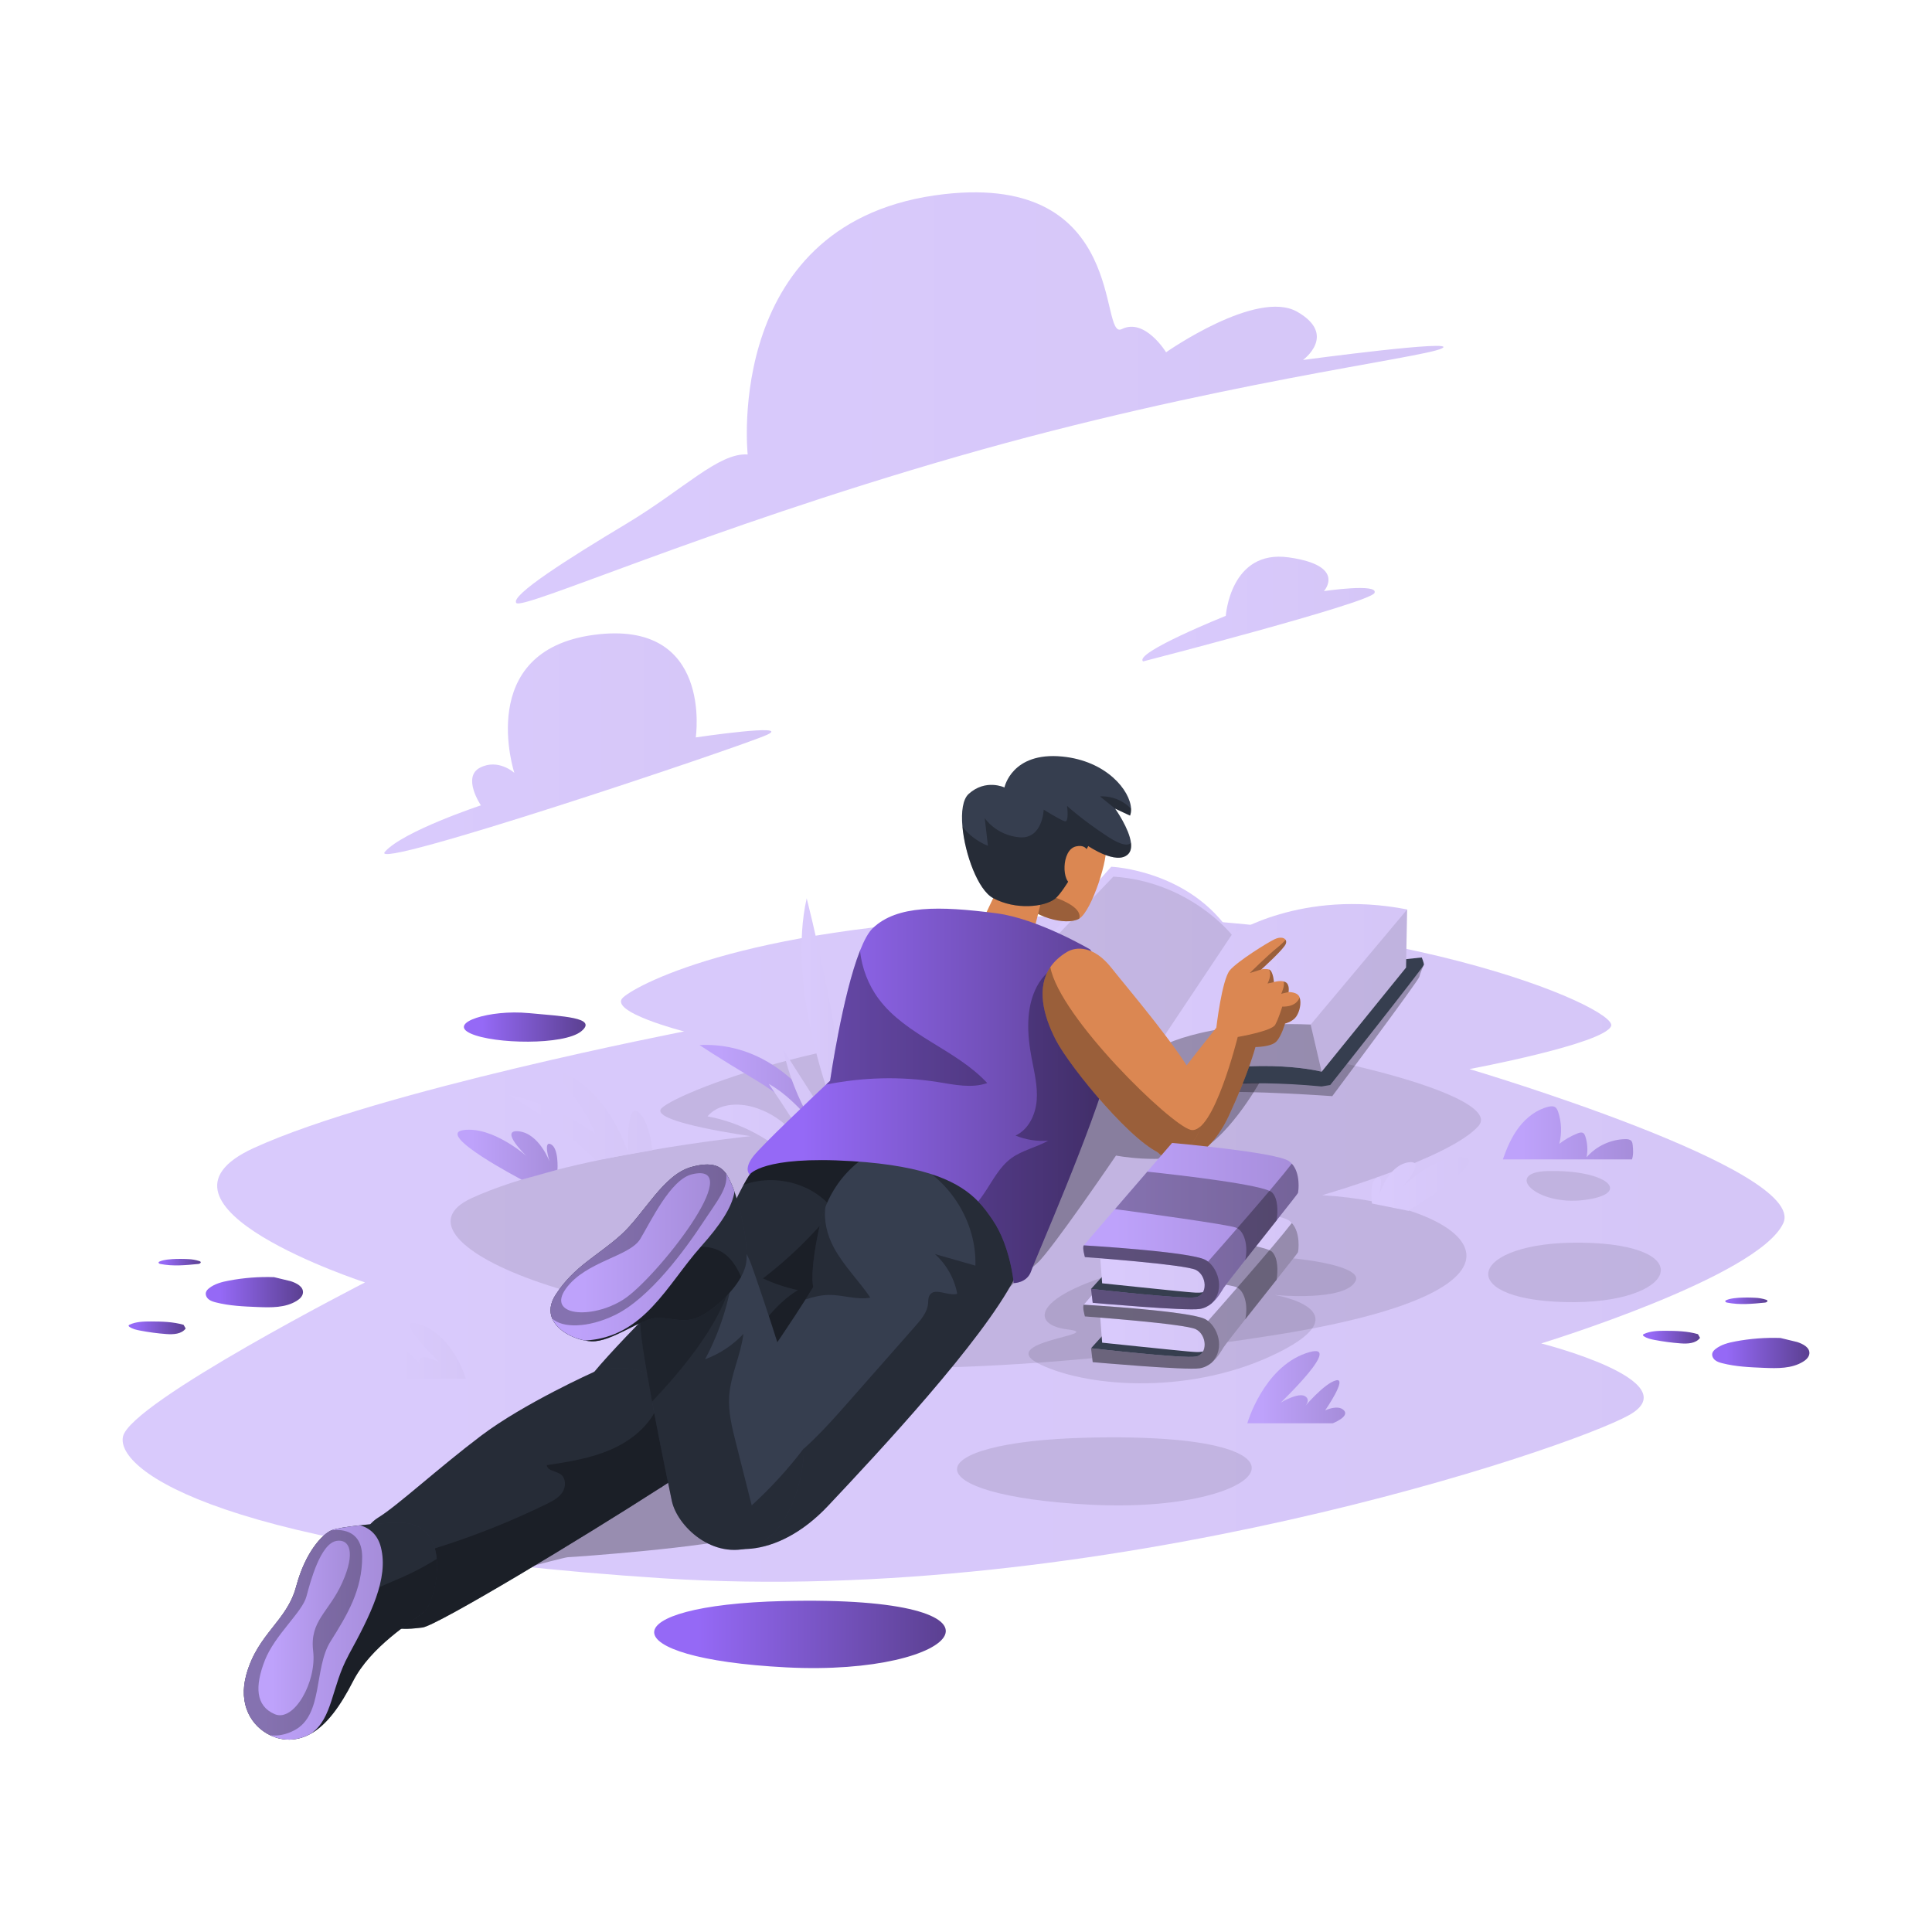 <svg xmlns="http://www.w3.org/2000/svg" fill="none" viewBox="0 0 600 600" height="600" width="600">
<path fill="url(#paint0_linear_831_36838)" d="M232.188 141.14C223.208 140.54 212.428 151.92 194.458 162.7C176.488 173.48 158.528 184.86 160.328 187.25C162.128 189.64 218.418 164.49 297.468 141.74C376.518 118.98 441.788 111.2 447.778 108.2C453.768 105.2 404.658 111.79 404.658 111.79C404.658 111.79 415.438 104 402.858 96.82C390.278 89.64 362.138 109.4 362.138 109.4C362.138 109.4 355.548 98.62 348.368 102.21C341.178 105.8 350.598 53.81 293.278 60.29C224.408 68.08 232.198 141.13 232.198 141.13L232.188 141.14Z"></path>
<path fill="url(#paint1_linear_831_36838)" d="M149.336 250.111C149.336 250.111 125.196 258.121 119.536 264.531C113.876 270.941 229.936 231.941 238.136 228.231C246.336 224.531 216.076 229.011 216.076 229.011C216.076 229.011 221.586 192.191 184.426 197.161C147.266 202.131 159.736 240.021 159.736 240.021C159.736 240.021 154.776 235.471 149.086 238.401C143.396 241.331 149.346 250.101 149.346 250.101L149.336 250.111Z"></path>
<path fill="url(#paint2_linear_831_36838)" d="M355 205.41C355 205.41 425.49 187.24 426.86 184.15C428.23 181.06 411.16 183.57 411.16 183.57C411.16 183.57 418.37 175.66 400.22 173.1C382.07 170.55 380.68 191.25 380.68 191.25C380.68 191.25 351.95 202.78 355 205.4V205.41Z"></path>
<path fill="url(#paint3_linear_831_36838)" d="M319.939 284.681C234.169 286.801 198.559 305.281 193.539 309.741C188.519 314.201 212.469 320.321 212.469 320.321C212.469 320.321 117.809 338.691 78.839 356.511C39.869 374.331 113.359 398.271 113.359 398.271C113.359 398.271 40.419 435.581 38.189 446.161C35.959 456.741 69.369 481.241 205.789 490.151C342.209 499.061 486.979 450.061 505.909 439.481C524.839 428.901 478.629 417.211 478.629 417.211C478.629 417.211 545.999 396.611 553.799 379.901C561.599 363.201 456.359 332.011 456.359 332.011C456.359 332.011 498.119 324.211 500.349 318.651C502.579 313.081 432.419 281.901 319.939 284.681Z"></path>
<path fill="url(#paint4_linear_831_36838)" d="M527.329 414.341C524.039 413.381 520.558 413.301 517.128 413.291C514.878 413.291 512.548 413.341 510.508 414.301C510.388 414.361 510.268 414.431 510.238 414.561C510.208 414.721 510.348 414.851 510.478 414.951C511.468 415.641 512.668 415.911 513.848 416.131C516.528 416.641 519.239 417.001 521.949 417.201C524.119 417.361 526.669 417.241 527.959 415.481L527.318 414.341H527.329Z"></path>
<path fill="url(#paint5_linear_831_36838)" d="M536.108 403.77C535.978 403.83 535.848 403.91 535.808 404.04C535.728 404.3 536.078 404.48 536.348 404.53C540.218 405.32 544.219 404.92 548.149 404.53C548.519 404.49 549.018 404.25 548.868 403.91C548.798 403.77 548.638 403.7 548.488 403.65C547.358 403.28 546.168 403.07 544.978 403.03C544.978 403.03 538.488 402.63 536.128 403.78L536.108 403.77Z"></path>
<path fill="url(#paint6_linear_831_36838)" d="M552.911 415.519C548.251 415.359 543.561 415.719 538.981 416.579C536.781 416.989 534.521 417.559 532.771 418.949C532.341 419.289 531.941 419.699 531.791 420.219C531.561 420.999 531.971 421.859 532.601 422.379C533.231 422.899 534.031 423.149 534.821 423.349C539.051 424.439 543.451 424.619 547.821 424.799C551.991 424.969 556.451 425.069 559.991 422.869C560.931 422.289 561.841 421.429 561.921 420.319C562.051 418.449 559.911 417.359 558.131 416.779L552.921 415.519H552.911Z"></path>
<path fill="url(#paint7_linear_831_36838)" d="M57.032 411.441C53.742 410.481 50.262 410.401 46.832 410.391C44.582 410.391 42.252 410.441 40.212 411.401C40.092 411.461 39.972 411.531 39.942 411.661C39.912 411.821 40.052 411.951 40.182 412.051C41.172 412.741 42.372 413.011 43.552 413.231C46.232 413.741 48.942 414.101 51.652 414.301C53.822 414.461 56.372 414.341 57.662 412.581L57.022 411.441H57.032Z"></path>
<path fill="url(#paint8_linear_831_36838)" d="M49.554 391.77C49.424 391.83 49.294 391.91 49.254 392.04C49.174 392.3 49.524 392.48 49.794 392.53C53.664 393.32 57.664 392.92 61.594 392.53C61.964 392.49 62.464 392.25 62.314 391.91C62.244 391.77 62.084 391.7 61.934 391.65C60.804 391.28 59.614 391.07 58.424 391.03C58.424 391.03 51.934 390.63 49.574 391.78L49.554 391.77Z"></path>
<path fill="url(#paint9_linear_831_36838)" d="M85.083 396.631C80.423 396.471 75.733 396.831 71.153 397.691C68.953 398.101 66.693 398.671 64.943 400.061C64.513 400.401 64.113 400.811 63.963 401.331C63.733 402.111 64.143 402.971 64.773 403.491C65.403 404.011 66.203 404.261 66.993 404.461C71.223 405.551 75.623 405.731 79.993 405.911C84.163 406.081 88.623 406.181 92.163 403.981C93.103 403.401 94.013 402.541 94.093 401.431C94.223 399.561 92.083 398.471 90.303 397.891L85.093 396.631H85.083Z"></path>
<path fill="url(#paint10_linear_831_36838)" d="M243.265 497.22C189.835 498.51 189.425 515.01 244.205 517.82C298.975 520.63 320.975 495.35 243.265 497.22Z"></path>
<path fill="url(#paint11_linear_831_36838)" d="M164.157 314.63C152.197 313.47 138.817 317.63 146.157 320.96C153.497 324.29 175.157 324.63 180.497 320.29C185.837 315.95 174.497 315.62 164.157 314.62V314.63Z"></path>
<path fill="black" d="M334.931 319.37C265.701 316.34 206.991 340.46 205.151 344.59C203.311 348.72 233.121 352.84 233.121 352.84C233.121 352.84 175.341 358.8 146.451 372.1C117.561 385.4 189.101 416.12 275.771 410.16C275.771 410.16 241.831 414.29 240.921 419.79C240.001 425.29 301.451 429.42 395.001 414.75C488.551 400.08 456.911 373.94 410.591 371.18C410.591 371.18 450.491 359.72 459.201 349.63C467.911 339.54 397.751 322.11 334.921 319.36L334.931 319.37Z" opacity="0.1"></path>
<path fill="black" d="M337.742 446.481C283.752 447.781 283.332 464.461 338.692 467.301C394.042 470.141 416.282 444.591 337.742 446.481Z" opacity="0.1"></path>
<path fill="black" d="M480.619 363.681C466.899 364.021 476.839 374.561 491.969 372.671C507.109 370.781 499.539 363.211 480.619 363.681Z" opacity="0.1"></path>
<path fill="black" d="M491.026 385.92C456.466 385.48 450.816 403.43 485.826 404.37C520.836 405.32 528.406 386.39 491.026 385.92Z" opacity="0.1"></path>
<path fill="url(#paint12_linear_831_36838)" d="M257.687 340.72C257.687 340.72 244.447 305.7 250.527 278.99C250.527 278.99 261.797 323.14 261.437 342.06C261.237 352.67 257.687 340.72 257.687 340.72Z"></path>
<path fill="url(#paint13_linear_831_36838)" d="M257.276 349.66C257.276 349.66 244.136 323.24 217.266 324.56C217.266 324.56 222.486 328.11 234.856 335.52C247.226 342.93 259.526 355.25 259.526 355.25L257.266 349.66H257.276Z"></path>
<path fill="url(#paint14_linear_831_36838)" d="M247.297 361.54C239.927 353.91 230.157 348.64 219.727 346.69C223.067 342.72 229.177 342.38 234.147 343.87C239.707 345.54 244.677 349.11 248.017 353.85C248.667 352.02 247.597 350.07 246.557 348.43C244.027 344.45 241.427 340.51 238.757 336.62C243.797 339.4 247.827 343.68 251.757 347.89C247.767 341.07 244.867 333.62 243.197 325.91C246.747 331.46 250.297 337.02 253.837 342.57C254.327 343.34 254.827 344.13 255.017 345.02C255.587 347.65 253.427 349.96 251.857 352.15C250.067 354.66 248.897 357.6 248.487 360.66L247.287 361.54H247.297Z"></path>
<path fill="url(#paint15_linear_831_36838)" d="M506.827 360.069H466.727C467.957 356.509 469.467 352.999 471.767 350.009C474.067 347.029 477.217 344.589 480.877 343.709C481.557 343.549 482.307 343.449 482.907 343.809C483.457 344.139 483.727 344.789 483.927 345.399C484.967 348.549 485.077 351.999 484.257 355.219C485.987 353.879 487.897 352.789 489.927 351.979C490.497 351.749 491.187 351.559 491.707 351.899C492.047 352.129 492.217 352.549 492.347 352.939C493.017 355.019 493.147 357.269 492.727 359.409C495.707 355.939 500.227 353.829 504.807 353.769C505.477 353.769 506.217 353.839 506.647 354.349C506.947 354.719 507.007 355.209 507.057 355.689C507.207 357.129 507.287 358.749 506.817 360.079L506.827 360.069Z"></path>
<path fill="url(#paint16_linear_831_36838)" d="M405.499 420.279C418.719 415.669 397.299 435.959 397.709 435.649C398.119 435.339 403.239 432.369 405.289 433.599C407.339 434.829 404.979 437.079 404.979 437.079C404.979 437.079 411.229 429.599 414.919 428.679C418.609 427.759 411.539 438.009 411.539 438.009C411.539 438.009 415.539 436.059 417.379 438.009C419.219 439.959 413.899 442.009 413.899 442.009H387.359C387.359 442.009 392.279 424.899 405.499 420.279Z"></path>
<path fill="url(#paint17_linear_831_36838)" d="M130.638 411.38C120.378 407.8 136.998 423.54 136.678 423.31C136.358 423.08 132.388 420.77 130.798 421.72C129.208 422.67 131.038 424.42 131.038 424.42C131.038 424.42 126.188 418.62 123.328 417.9C120.468 417.18 125.948 425.13 125.948 425.13C125.948 425.13 122.848 423.62 121.418 425.13C119.988 426.64 124.118 428.23 124.118 428.23H144.708C144.708 428.23 140.888 414.95 130.638 411.37V411.38Z"></path>
<path fill="url(#paint18_linear_831_36838)" d="M198.061 345.229C194.421 342.569 195.031 357.989 195.031 357.989C195.031 357.989 188.301 335.719 170.811 331.779C170.811 331.779 180.981 341.949 184.861 352.089C184.861 352.089 172.451 342.899 157.781 339.989C166.391 344.809 176.021 351.419 185.041 360.329L202.641 357.209C202.641 357.209 201.711 347.889 198.071 345.229H198.061Z"></path>
<path fill="url(#paint19_linear_831_36838)" d="M171.076 355.359C168.566 354.129 170.676 360.739 170.676 360.739C170.676 360.739 167.446 352.029 161.116 351.339C154.786 350.659 163.516 359.029 163.516 359.029C163.516 359.029 153.046 349.719 143.956 350.959C134.866 352.199 162.006 366.359 162.006 366.359L173.126 363.269C173.126 363.269 173.586 356.599 171.076 355.359Z"></path>
<path fill="url(#paint20_linear_831_36838)" d="M427.559 365.72C429.979 364.31 428.349 371.06 428.349 371.06C428.349 371.06 430.939 362.14 437.209 361C443.469 359.86 435.369 368.84 435.369 368.84C435.369 368.84 445.139 358.8 454.299 359.38C463.459 359.96 437.399 376.04 437.399 376.04L426.079 373.76C426.079 373.76 425.139 367.14 427.549 365.73L427.559 365.72Z"></path>
<path fill="black" d="M437.538 301.93L442.198 299.6C442.198 299.6 441.038 302.17 440.808 303.33C440.578 304.49 413.748 340.42 413.748 340.42C413.748 340.42 387.848 338.55 375.718 339.25C363.588 339.95 357.988 340.18 357.288 340.18C356.588 340.18 306.898 319.42 306.898 319.42L315.528 307.29L437.548 301.92L437.538 301.93Z" opacity="0.3"></path>
<path fill="#363E4F" d="M342.305 274.02C342.305 274.02 308.205 313.86 307.565 315.13C306.925 316.4 308.525 317.68 308.525 317.68C314.955 317.95 333.845 324.51 352.325 337.04C352.325 337.04 352.965 341.58 359.015 341.81C365.065 342.04 366.405 338.45 366.405 338.45C366.875 337.76 384.855 334.94 410.425 337.41L413.115 336.96C413.115 336.96 442.205 300.26 442.205 299.59C442.205 298.92 441.535 297.35 441.535 297.35L376.415 304.29L342.325 274.02H342.305Z"></path>
<path fill="url(#paint21_linear_831_36838)" d="M436.998 282.45L436.658 300.49L410.448 332.83C410.448 332.83 392.748 328.06 364.838 334.19C364.838 334.19 361.918 328.9 358.518 329.24C355.108 329.58 353.268 333.85 353.268 333.85C353.268 333.85 334.888 319.89 315.828 314.79L315.358 306.52L315.148 302.87L345.098 269.17C345.098 269.17 369.608 270.19 382.538 290.27C382.538 290.27 403.988 275.97 436.998 282.44V282.45Z"></path>
<path fill="black" d="M382.541 290.28L358.711 326.02C345.751 313.66 321.571 305.04 316.211 303.23L345.751 272.24C369.121 273.75 382.121 289.77 382.521 290.27L382.541 290.28Z" opacity="0.1"></path>
<path fill="black" d="M358.711 326.019C344.081 312.059 315.141 302.869 315.141 302.869L315.821 314.779C334.881 319.879 353.261 333.839 353.261 333.839C353.261 333.839 355.101 329.569 358.511 329.229C361.911 328.889 364.831 334.179 364.831 334.179C392.741 328.049 410.441 332.819 410.441 332.819L407.041 318.179C371.981 316.819 358.701 326.009 358.701 326.009L358.711 326.019Z" opacity="0.3"></path>
<path fill="black" d="M436.997 282.449L407.047 318.189L410.447 332.829L436.657 300.489L436.997 282.449Z" opacity="0.1"></path>
<path fill="black" d="M305.614 336.13L391.104 336.27C391.104 336.27 380.604 354.99 370.454 358.27C360.304 361.55 346.584 358.87 346.584 358.87C346.584 358.87 326.574 388.26 322.214 392.18C317.854 396.1 314.814 398.48 314.814 398.48C314.814 398.48 242.104 473.59 231.224 477.07C220.334 480.55 177.674 483.6 176.374 483.6C175.074 483.6 144.594 491.87 144.594 491.87L299.144 316.34C301.484 326.81 305.624 336.13 305.624 336.13H305.614Z" opacity="0.3"></path>
<path fill="#363E4F" d="M275.994 389.271C265.254 402.941 233.374 442.311 219.054 452.721C216.274 454.741 211.474 457.941 205.494 461.791C193.724 467.121 179.584 454.131 179.594 439.771C179.594 435.151 181.074 430.391 184.554 426.041C193.984 414.651 222.624 386.671 222.624 386.671C226.264 377.081 229.164 371.201 230.914 367.971C232.154 365.721 232.824 364.771 232.824 364.771C232.824 364.771 236.734 349.441 263.624 348.271C278.594 347.621 286.724 375.601 275.984 389.271H275.994Z"></path>
<path fill="black" d="M275.994 389.271C265.254 402.941 233.374 442.311 219.054 452.721C216.274 454.741 211.474 457.941 205.494 461.791C193.724 467.121 179.584 454.131 179.594 439.771C179.594 435.151 181.074 430.391 184.554 426.041C193.984 414.651 222.624 386.671 222.624 386.671C226.264 377.081 229.164 371.201 230.914 367.971C232.154 365.721 232.824 364.771 232.824 364.771C232.824 364.771 236.734 349.441 263.624 348.271C278.594 347.621 286.724 375.601 275.984 389.271H275.994Z" opacity="0.3"></path>
<path fill="black" d="M275.994 389.271C265.254 402.941 233.374 442.311 219.054 452.721C216.274 454.741 211.474 457.941 205.494 461.791C193.724 467.121 179.584 454.131 179.594 439.771C190.184 436.961 200.764 434.151 211.354 431.351C215.344 430.291 219.414 429.201 222.854 426.931C225.764 425.011 228.094 422.331 230.264 419.591C235.624 412.781 240.394 405.131 247.804 400.651C244.064 399.861 240.414 398.641 236.954 397.021C245.054 390.821 252.414 383.651 258.834 375.721C252.604 367.421 240.544 364.391 230.924 367.981C232.164 365.731 232.834 364.781 232.834 364.781C232.834 364.781 236.744 349.451 263.634 348.281C278.604 347.631 286.734 375.611 275.994 389.281V389.271Z" opacity="0.3"></path>
<path fill="#363E4F" d="M205.484 461.79C180.684 477.76 135.644 504.91 131.194 505.44C125.664 506.09 116.224 507.39 112.314 496C111.254 492.9 110.724 489.93 110.624 487.16C110.374 479.76 113.254 473.88 117.514 471.27C123.374 467.69 136.064 455.97 149.404 445.89C162.744 435.8 184.544 426.04 184.544 426.04C192.354 423.61 200.424 424.94 205.654 429.51C212.334 435.35 214.404 446.47 205.474 461.78L205.484 461.79Z"></path>
<path fill="black" d="M205.484 461.79C180.684 477.76 135.644 504.91 131.194 505.44C125.664 506.09 116.224 507.39 112.314 496C111.254 492.9 110.724 489.93 110.624 487.16C110.374 479.76 113.254 473.88 117.514 471.27C123.374 467.69 136.064 455.97 149.404 445.89C162.744 435.8 184.544 426.04 184.544 426.04C192.354 423.61 200.424 424.94 205.654 429.51C212.334 435.35 214.404 446.47 205.474 461.78L205.484 461.79Z" opacity="0.3"></path>
<path fill="black" d="M205.485 461.79C180.685 477.76 135.645 504.91 131.195 505.44C125.665 506.09 116.225 507.39 112.315 496C111.255 492.9 110.725 489.93 110.625 487.16C113.155 486.6 115.685 486.04 118.205 485.45C135.985 481.29 153.305 475.12 169.715 467.1C171.585 466.19 173.535 465.17 174.675 463.44C175.815 461.7 175.795 459.02 174.085 457.83C172.615 456.82 170.045 456.8 169.815 455.03C176.625 453.98 183.515 452.9 189.825 450.13C196.135 447.37 201.885 442.67 204.435 436.27C205.275 434.14 205.685 431.82 205.665 429.52C212.345 435.36 214.415 446.48 205.485 461.79Z" opacity="0.3"></path>
<path fill="#363E4F" d="M131.608 500.639C127.748 503.779 115.188 511.269 109.628 522.139C105.698 529.829 101.538 535.579 96.618 538.369C96.618 538.369 96.618 538.369 96.597 538.379C94.558 539.529 92.397 540.179 90.067 540.249C89.948 540.249 89.817 540.249 89.698 540.249C89.507 540.249 89.308 540.249 89.118 540.239H89.058C88.907 540.239 88.757 540.219 88.608 540.209C88.588 540.209 88.567 540.209 88.547 540.209C88.457 540.209 88.377 540.189 88.297 540.179C88.108 540.159 87.918 540.139 87.728 540.099C87.377 540.049 87.028 539.969 86.668 539.889C86.578 539.869 86.498 539.849 86.407 539.829C86.287 539.799 86.168 539.769 86.047 539.729C85.938 539.699 85.838 539.669 85.728 539.629C85.588 539.589 85.457 539.549 85.328 539.489C85.237 539.459 85.157 539.429 85.067 539.389C84.927 539.339 84.787 539.289 84.647 539.229C84.397 539.129 84.157 539.019 83.918 538.899C78.218 536.179 73.847 529.469 76.528 519.959C80.147 507.159 89.088 503.539 91.987 492.669C94.888 481.799 100.198 476.489 102.858 475.279C104.118 474.709 107.768 474.139 111.818 473.689C116.308 473.189 121.308 472.859 124.108 472.859C132.048 472.859 135.068 478.139 135.638 484.119C136.308 491.059 133.668 498.949 131.598 500.639H131.608Z"></path>
<path fill="black" d="M131.608 500.639C127.748 503.779 115.188 511.269 109.628 522.139C105.698 529.829 101.538 535.579 96.618 538.369C96.618 538.369 96.618 538.369 96.597 538.379C94.558 539.529 92.397 540.179 90.067 540.249C89.948 540.249 89.817 540.249 89.698 540.249C89.507 540.249 89.308 540.249 89.118 540.239H89.058C88.907 540.239 88.757 540.219 88.608 540.209C88.588 540.209 88.567 540.209 88.547 540.209C88.457 540.209 88.377 540.189 88.297 540.179C88.108 540.159 87.918 540.139 87.728 540.099C87.377 540.049 87.028 539.969 86.668 539.889C86.578 539.869 86.498 539.849 86.407 539.829C86.287 539.799 86.168 539.769 86.047 539.729C85.938 539.699 85.838 539.669 85.728 539.629C85.588 539.589 85.457 539.549 85.328 539.489C85.237 539.459 85.157 539.429 85.067 539.389C84.927 539.339 84.787 539.289 84.647 539.229C84.397 539.129 84.157 539.019 83.918 538.899C78.218 536.179 73.847 529.469 76.528 519.959C80.147 507.159 89.088 503.539 91.987 492.669C94.888 481.799 100.198 476.489 102.858 475.279C104.118 474.709 107.768 474.139 111.818 473.689C116.308 473.189 121.308 472.859 124.108 472.859C132.048 472.859 135.068 478.139 135.638 484.119C136.308 491.059 133.668 498.949 131.598 500.639H131.608Z" opacity="0.3"></path>
<path fill="black" d="M131.607 500.639C127.747 503.779 115.187 511.269 109.627 522.139C105.697 529.829 101.537 535.579 96.617 538.369C103.377 533.619 102.937 523.759 108.187 514.169C112.387 506.499 116.067 499.429 117.817 492.929C120.337 491.749 122.957 490.719 125.497 489.579C129.007 487.999 132.397 486.179 135.657 484.129C136.327 491.069 133.687 498.959 131.617 500.649L131.607 500.639Z" opacity="0.3"></path>
<path fill="url(#paint22_linear_831_36838)" d="M108.178 514.169C102.928 523.759 103.378 533.619 96.608 538.369C96.608 538.369 96.608 538.369 96.588 538.379C94.547 539.529 92.388 540.179 90.058 540.249C88.007 540.309 85.888 539.849 83.918 538.899C78.218 536.179 73.847 529.469 76.528 519.959C80.147 507.159 89.088 503.539 91.987 492.669C94.888 481.799 100.198 476.489 102.858 475.279C104.118 474.709 107.768 474.139 111.818 473.689C114.918 474.569 117.348 476.729 118.308 480.589C120.718 490.249 115.168 501.359 108.158 514.159L108.178 514.169Z"></path>
<path fill="black" d="M112.475 483.559C112.475 493.739 107.935 501.379 102.665 509.739C97.395 518.099 100.485 532.639 91.395 537.369C88.795 538.729 86.235 539.199 83.925 538.909C78.225 536.189 73.855 529.479 76.535 519.969C80.155 507.169 89.095 503.549 91.995 492.679C94.895 481.809 100.205 476.499 102.865 475.289C102.865 475.289 112.475 473.389 112.475 483.559Z" opacity="0.3"></path>
<path fill="url(#paint23_linear_831_36838)" d="M104.527 478.54C99.556 479.34 96.447 490.98 95.157 495.83C93.867 500.68 85.297 507.79 82.227 515.7C79.157 523.62 79.317 529.76 85.297 532.34C91.277 534.93 98.387 522.32 97.257 512.79C96.127 503.26 102.107 500.83 106.307 491.46C110.507 482.09 108.567 477.89 104.527 478.53V478.54Z"></path>
<path fill="#363E4F" d="M315.042 397.08C304.952 416.6 273.062 450.77 257.122 467.69C241.172 484.61 222.952 483.96 217.102 474.2C215.712 471.88 215.002 469.3 214.902 466.47C214.592 457.41 220.592 445.79 230.762 431.9C239.892 419.43 246.742 408.94 250.152 403.56C251.722 401.08 252.572 399.68 252.572 399.68C252.572 399.68 251.272 395.78 254.522 380.81C254.982 378.69 255.602 376.67 256.372 374.75C261.022 363.09 271.162 355.24 285.112 353.15C289.132 352.55 292.862 352.71 296.262 353.49C314.882 357.78 323.572 380.57 315.042 397.08Z"></path>
<path fill="black" d="M315.038 397.08C304.948 416.6 273.058 450.77 257.118 467.69C241.168 484.61 222.948 483.96 217.098 474.2C215.708 471.88 214.998 469.3 214.898 466.47C223.668 464.35 232.338 461.75 240.028 457.1C249.258 451.52 256.548 443.3 263.678 435.2C270.558 427.39 277.438 419.58 284.318 411.77C286.098 409.76 287.948 407.56 288.218 404.89C288.308 404.01 288.218 403.08 288.668 402.31C290.188 399.66 294.328 402.6 297.288 401.82C296.418 397.09 293.928 392.67 290.338 389.46C294.528 390.66 298.728 391.85 302.918 393.05C303.318 379.68 295.158 366.44 283.038 360.79L286.288 355.05C289.598 354.5 292.908 353.96 296.248 353.5C314.868 357.79 323.558 380.58 315.028 397.09L315.038 397.08Z" opacity="0.3"></path>
<path fill="black" d="M270.288 402.99C266.038 403.78 261.738 402.09 257.418 402.15C254.918 402.18 252.518 402.79 250.148 403.56C251.718 401.08 252.568 399.68 252.568 399.68C252.568 399.68 251.268 395.78 254.518 380.81C254.978 378.69 255.598 376.67 256.368 374.75C255.728 378.93 256.868 383.53 258.898 387.34C261.938 393.04 266.658 397.64 270.298 402.99H270.288Z" opacity="0.3"></path>
<path fill="#363E4F" d="M249.69 449.721C249.6 459.461 245.13 476.461 233.69 480.381C221.32 484.611 210.26 473.871 208.63 466.061C207 458.251 198.22 415.951 198.87 410.091C199.52 404.231 205.25 389.111 223.6 386.661C225.55 386.401 227.08 386.191 228.39 386.491C230.36 386.941 231.8 388.541 233.37 392.841C235.97 400.001 248.99 438.401 249.64 447.511C249.69 448.191 249.71 448.931 249.7 449.711L249.69 449.721Z"></path>
<path fill="black" d="M249.691 449.721C249.601 459.461 245.131 476.461 233.691 480.381C221.321 484.611 210.261 473.871 208.631 466.061C207.771 461.931 204.911 448.201 202.511 435.291C200.361 423.741 198.561 412.861 198.871 410.091C199.521 404.231 205.251 389.111 223.601 386.661C225.551 386.401 227.081 386.191 228.391 386.491C228.331 388.941 228.151 391.391 227.851 393.821C226.681 403.701 223.671 413.361 218.971 422.131C223.481 420.481 227.591 417.761 230.871 414.261C230.071 420.841 226.881 426.991 226.451 433.611C226.131 438.501 227.341 443.341 228.541 448.081C230.181 454.561 231.811 461.031 233.451 467.511C239.391 462.091 244.841 456.131 249.701 449.721H249.691Z" opacity="0.3"></path>
<path fill="black" d="M228.383 386.491C228.323 388.941 228.143 391.391 227.843 393.821L227.823 393.891C226.333 408.731 211.063 426.271 202.503 435.281C200.353 423.731 198.553 412.851 198.863 410.081C199.513 404.221 205.243 389.101 223.593 386.651C225.543 386.391 227.073 386.181 228.383 386.481V386.491Z" opacity="0.2"></path>
<path fill="#363E4F" d="M231.817 391.381C231.697 393.081 231.087 394.831 230.147 396.541C227.037 402.201 220.447 407.461 216.957 409.011C212.427 411.031 208.907 409.261 204.117 409.261C199.327 409.261 190.017 416.821 183.717 416.561C183.057 416.541 182.357 416.451 181.637 416.311C181.387 416.261 181.137 416.211 180.887 416.151C180.647 416.101 180.417 416.031 180.177 415.971C179.947 415.901 179.727 415.831 179.487 415.761C179.387 415.731 179.297 415.701 179.197 415.661C178.947 415.581 178.697 415.491 178.447 415.381C178.297 415.321 178.137 415.261 177.987 415.191C177.867 415.141 177.757 415.091 177.647 415.041C177.517 414.981 177.387 414.921 177.257 414.861C177.147 414.811 177.047 414.761 176.947 414.711C176.527 414.501 176.117 414.281 175.727 414.031C175.597 413.961 175.467 413.881 175.347 413.791C175.217 413.711 175.087 413.621 174.967 413.531C173.427 412.441 172.157 411.071 171.487 409.471C170.607 407.361 170.757 404.831 172.647 401.961C178.437 393.151 185.487 390.121 192.787 383.581C200.087 377.031 205.907 364.871 214.697 362.431C221.067 360.661 223.827 362.131 225.527 364.551C226.237 365.571 226.767 366.771 227.287 367.971C227.537 368.541 227.817 369.271 228.117 370.131C229.907 375.331 232.257 385.121 231.827 391.381H231.817Z"></path>
<path fill="black" d="M231.817 391.381C231.697 393.081 231.087 394.831 230.147 396.541C227.037 402.201 220.447 407.461 216.957 409.011C212.427 411.031 208.907 409.261 204.117 409.261C199.327 409.261 190.017 416.821 183.717 416.561C183.057 416.541 182.357 416.451 181.637 416.311C181.387 416.261 181.137 416.211 180.887 416.151C180.647 416.101 180.417 416.031 180.177 415.971C179.947 415.901 179.727 415.831 179.487 415.761C179.387 415.731 179.297 415.701 179.197 415.661C178.947 415.581 178.697 415.491 178.447 415.381C178.297 415.321 178.137 415.261 177.987 415.191C177.867 415.141 177.757 415.091 177.647 415.041C177.517 414.981 177.387 414.921 177.257 414.861C177.147 414.811 177.047 414.761 176.947 414.711C176.527 414.501 176.117 414.281 175.727 414.031C175.597 413.961 175.467 413.881 175.347 413.791C175.217 413.711 175.087 413.621 174.967 413.531C173.427 412.441 172.157 411.071 171.487 409.471C170.607 407.361 170.757 404.831 172.647 401.961C178.437 393.151 185.487 390.121 192.787 383.581C200.087 377.031 205.907 364.871 214.697 362.431C221.067 360.661 223.827 362.131 225.527 364.551C226.237 365.571 226.767 366.771 227.287 367.971C227.537 368.541 227.817 369.271 228.117 370.131C229.907 375.331 232.257 385.121 231.827 391.381H231.817Z" opacity="0.3"></path>
<path fill="black" d="M230.151 396.542C227.041 402.202 220.451 407.462 216.961 409.012C212.431 411.032 208.911 409.262 204.121 409.262C199.331 409.262 190.021 416.822 183.721 416.562C183.061 416.542 182.361 416.452 181.641 416.312C181.661 416.312 181.691 416.312 181.711 416.312C200.041 415.302 207.101 399.012 217.641 387.182C219.751 387.202 221.801 387.562 223.671 388.552C226.771 390.192 228.741 393.262 230.151 396.542Z" opacity="0.3"></path>
<path fill="url(#paint24_linear_831_36838)" d="M228.105 370.131C227.345 374.911 223.705 380.401 217.715 387.101C207.135 398.941 200.085 415.301 181.715 416.311C181.695 416.311 181.665 416.311 181.645 416.311C177.685 415.551 173.025 413.141 171.495 409.461C170.615 407.351 170.765 404.821 172.655 401.951C178.445 393.141 185.495 390.111 192.795 383.571C200.095 377.021 205.915 364.861 214.705 362.421C221.075 360.651 223.835 362.121 225.535 364.541C226.245 365.561 226.775 366.761 227.295 367.961C227.545 368.531 227.825 369.261 228.125 370.121L228.105 370.131Z"></path>
<path fill="black" d="M218.727 379.041C212.937 387.861 201.857 403.211 190.777 408.501C182.477 412.461 174.607 412.471 171.487 409.461C170.607 407.351 170.757 404.821 172.647 401.951C178.437 393.141 185.487 390.111 192.787 383.571C200.087 377.021 205.907 364.861 214.697 362.421C221.067 360.651 223.827 362.121 225.527 364.541C226.117 369.031 222.727 372.951 218.727 379.031V379.041Z" opacity="0.3"></path>
<path fill="url(#paint25_linear_831_36838)" d="M214.899 364.692C208.259 366.262 202.149 379.292 198.839 384.772C195.529 390.252 181.929 391.672 175.779 400.152C169.629 408.632 183.669 409.912 193.639 403.552C203.599 397.202 232.619 360.492 214.899 364.682V364.692Z"></path>
<path fill="#DB8752" d="M402.52 315.74C401.45 317.29 399.07 317.88 399.07 317.88C399.07 317.88 397.97 321.85 396.32 323.51C394.67 325.16 389.89 325.16 389.89 325.16C389.89 325.16 387.65 333.58 381.62 346.51C375.59 359.44 365.63 364.01 359.47 357.79C356.02 354.32 356.04 349.34 359.41 343.39C359.97 342.4 360.62 341.39 361.36 340.35C366.58 333.06 377.74 319.16 377.74 319.16C377.74 319.16 379.48 304.14 381.98 301.28C384.48 298.42 393.58 292.76 395.85 291.68C397.43 290.93 398.78 291.12 399.25 291.87C399.45 292.19 399.49 292.61 399.31 293.11C398.73 294.74 391.98 300.83 391.7 301.08H391.74C391.96 301.01 392.93 300.77 394.08 301.08C394.08 301.08 394.09 301.08 394.1 301.08C395.39 301.47 395.63 305 395.63 305C395.63 305 397.26 304.45 398.62 304.79C398.82 304.84 399.02 304.91 399.2 305C400.63 305.71 400.16 308.1 400.16 308.1C400.16 308.1 403.02 307.98 403.61 309.76C404.21 311.55 403.61 314.17 402.54 315.72L402.52 315.74Z"></path>
<path fill="black" d="M402.52 315.739C401.45 317.289 399.07 317.879 399.07 317.879C399.07 317.879 397.97 321.849 396.32 323.509C394.67 325.159 389.89 325.159 389.89 325.159C389.89 325.159 387.65 333.579 381.62 346.509C375.59 359.439 365.63 364.009 359.47 357.789C356.02 354.319 356.04 349.339 359.41 343.389C364.19 347.639 368.08 350.499 369.81 350.919C376.82 352.599 384.39 322.039 384.39 322.039C384.39 322.039 394.95 320.249 396.04 318.239C397.13 316.239 398.22 312.599 398.22 312.599C398.22 312.599 402.44 312.969 403.6 309.779C404.2 311.569 403.6 314.189 402.53 315.739H402.52Z" opacity="0.3"></path>
<path fill="black" d="M399.253 291.86C399.453 292.18 399.493 292.6 399.313 293.1C398.733 294.73 391.983 300.82 391.703 301.07L388.133 302.19C388.133 302.19 393.523 296.8 396.893 294.11C397.973 293.24 398.733 292.48 399.263 291.85L399.253 291.86Z" opacity="0.3"></path>
<path fill="black" d="M395.613 305.01L393.633 305.44C393.633 305.44 395.153 302.78 394.083 301.08C395.373 301.47 395.613 305 395.613 305V305.01Z" opacity="0.3"></path>
<path fill="black" d="M400.141 308.109C399.091 308.309 397.891 308.639 397.891 308.639C397.891 308.639 399.151 306.009 398.611 304.809C398.811 304.859 399.011 304.929 399.191 305.019C400.621 305.729 400.151 308.119 400.151 308.119L400.141 308.109Z" opacity="0.3"></path>
<path fill="#DB8752" d="M343.296 262.649C344.556 265.589 339.166 282.849 335.156 285.299C335.116 285.329 335.066 285.359 335.016 285.379C330.976 287.509 320.786 284.959 315.896 278.789C315.196 277.909 314.936 276.789 315.036 275.529C315.586 267.949 328.886 255.179 336.716 257.539C345.856 260.299 343.306 262.639 343.306 262.639L343.296 262.649Z"></path>
<path fill="black" d="M335.148 285.299C335.148 285.299 335.058 285.359 335.008 285.379C330.968 287.509 320.778 284.959 315.888 278.789C315.188 277.909 314.928 276.789 315.028 275.529C316.858 275.839 318.758 276.229 320.708 276.689C331.888 279.339 336.048 282.549 335.158 285.289L335.148 285.299Z" opacity="0.3"></path>
<path fill="#DB8752" d="M309.409 276.889L304.859 286.489L320.779 290.279L323.049 281.179C323.049 281.179 318.249 275.619 309.409 276.879V276.889Z"></path>
<path fill="#363E4F" d="M350.34 265.269C346.8 268.809 337.96 262.739 337.96 262.739C337.96 262.739 330.89 276.639 327.6 279.159C324.32 281.679 315.47 282.699 308.4 278.899C303.76 276.419 299.66 265.339 298.89 256.659C298.48 252.109 299 248.219 300.82 246.569C306.12 241.769 311.94 244.549 311.94 244.549C311.94 244.549 314.21 233.429 329.88 234.949C343.61 236.279 351.01 245.489 351.26 251.149C351.29 251.949 351.19 252.669 350.94 253.289L346.31 251.119C346.45 251.319 350.7 257.319 351.23 261.749C351.4 263.159 351.2 264.419 350.35 265.269H350.34Z"></path>
<path fill="black" d="M350.341 265.269C346.801 268.809 337.961 262.739 337.961 262.739C337.961 262.739 330.891 276.639 327.601 279.159C324.321 281.679 315.471 282.699 308.401 278.899C303.761 276.419 299.661 265.339 298.891 256.659C301.921 260.899 306.811 262.669 306.811 262.669L305.821 254.089C305.821 254.089 309.281 259.369 316.551 260.029C323.811 260.689 324.131 251.449 324.131 251.449C324.131 251.449 329.411 254.749 330.731 255.079C332.051 255.409 331.391 250.289 331.391 250.289C331.391 250.289 336.011 254.579 344.091 259.859C348.671 262.849 350.501 262.559 351.221 261.739C351.391 263.149 351.191 264.409 350.341 265.259V265.269Z" opacity="0.3"></path>
<path fill="black" d="M346.297 251.12L341.617 247.34C341.617 247.34 347.007 246.74 351.257 251.16C351.287 251.96 351.187 252.68 350.937 253.3L346.307 251.13L346.297 251.12Z" opacity="0.3"></path>
<path fill="#DB8752" d="M338.202 267.109C338.202 267.109 338.842 261.799 334.162 262.859C329.482 263.919 329.702 274.549 333.102 274.549C336.502 274.549 338.202 267.109 338.202 267.109Z"></path>
<path fill="url(#paint26_linear_831_36838)" d="M344.781 330.231C339.371 350.621 321.481 390.991 320.231 394.741C318.981 398.481 314.821 398.481 314.821 398.481C314.821 398.481 313.831 387.081 308.331 378.951C307.021 377.021 305.631 375.041 303.781 373.131C298.161 367.311 288.431 362.091 264.581 360.601C236.721 358.861 232.831 364.761 232.831 364.761C232.831 364.761 230.751 363.101 234.071 358.941C236.901 355.401 252.031 341.061 256.531 336.821C257.331 336.061 257.791 335.631 257.791 335.631C257.791 335.631 261.621 309.071 267.071 295.261C268.341 292.051 269.691 289.521 271.111 288.191C278.601 281.121 291.581 281.311 309.401 283.621C322.301 285.281 338.531 294.851 338.531 294.851C338.531 294.851 339.591 296.211 340.921 298.681C344.001 304.381 348.551 315.991 344.771 330.231H344.781Z"></path>
<path fill="black" d="M344.781 330.232C339.371 350.622 321.481 390.992 320.231 394.742C318.981 398.482 314.821 398.482 314.821 398.482C314.821 398.482 313.831 387.082 308.331 378.952C307.021 377.022 305.631 375.042 303.781 373.132C304.411 372.332 305.021 371.502 305.591 370.662C308.211 366.812 310.321 362.442 314.071 359.692C317.501 357.182 321.861 356.352 325.541 354.242C322.091 354.522 318.581 353.972 315.371 352.662C319.411 350.802 321.591 346.202 321.951 341.772C322.311 337.342 321.191 332.942 320.371 328.562C318.971 321.122 318.501 313.042 322.021 306.342C325.531 299.672 334.201 295.262 340.921 298.662C344.001 304.362 348.551 315.972 344.771 330.212L344.781 330.232Z" opacity="0.3"></path>
<path fill="black" d="M306.609 336.352C301.739 338.062 296.409 336.861 291.309 336.051C279.799 334.221 267.969 334.531 256.539 336.831C257.339 336.071 257.799 335.642 257.799 335.642C257.799 335.642 261.629 309.081 267.079 295.271C267.679 300.661 269.659 305.912 272.919 310.262C281.479 321.692 296.889 325.902 306.599 336.352H306.609Z" opacity="0.3"></path>
<path fill="#DB8752" d="M372.948 349.7C371.158 355.53 366.588 359.75 361.498 358.56C352.878 356.55 332.338 331.58 327.888 322.94C323.858 315.09 321.918 306.64 326.188 300.36C327.388 298.6 329.078 297.01 331.338 295.65C334.208 293.92 339.668 293.64 345.118 300.53C350.578 307.42 366.368 325.8 371.828 336.43C374.068 340.79 374.178 345.63 372.938 349.68L372.948 349.7Z"></path>
<path fill="black" d="M372.948 349.699C371.158 355.529 366.588 359.749 361.498 358.559C352.878 356.549 332.338 331.579 327.888 322.939C323.858 315.089 321.918 306.639 326.188 300.359C329.068 315.879 363.528 349.389 369.788 350.889C370.838 351.139 371.898 350.669 372.948 349.689V349.699Z" opacity="0.3"></path>
<path fill="black" d="M361.31 391.789C320.63 400.289 318.56 411.279 331.45 412.849C344.34 414.419 307.88 416.619 323.28 423.849C338.68 431.079 370.71 433.199 397.11 419.999C423.51 406.799 395.88 402.159 395.88 402.159C395.88 402.159 417.88 404.359 421.02 397.759C424.16 391.159 382.36 387.389 361.3 391.789H361.31Z" opacity="0.1"></path>
<path fill="#363E4F" d="M343.926 413.1L338.836 418.71C338.836 418.71 356.376 423.55 365.426 423.08C374.466 422.61 376.346 420.03 376.346 418.85C376.346 417.67 376.696 416.62 375.876 416.62C375.056 416.62 343.926 413.1 343.926 413.1Z"></path>
<path fill="url(#paint27_linear_831_36838)" d="M341.58 407.699L342.28 416.979C342.28 416.979 364.72 419.329 368.71 419.679C372.7 420.029 374.7 420.269 375.52 417.799C376.34 415.329 374.46 412.399 370.23 410.989C366 409.579 341.57 407.699 341.57 407.699H341.58Z"></path>
<path fill="url(#paint28_linear_831_36838)" d="M403.09 388.919C403.03 389.109 400.17 392.749 396.47 397.419C393.41 401.289 389.78 405.859 386.71 409.759C383.23 414.169 380.46 417.719 380.05 418.359C379.26 419.599 378.12 421.699 376.27 423.219C375.27 424.049 374.06 424.699 372.6 424.939C368.45 425.629 339.35 423.029 339.35 423.029L338.83 418.699C338.83 418.699 367.58 421.989 371.39 421.299C375.2 420.609 374.85 414.549 371.39 412.809C367.93 411.079 336.93 408.829 336.93 408.829C336.93 408.829 336.06 405.889 336.58 405.189C336.69 405.049 337.9 403.629 339.77 401.459C341.5 399.449 343.78 396.789 346.26 393.919C349.55 390.099 353.18 385.899 356.3 382.289C360.65 377.249 364 373.379 364 373.379C364 373.379 396.5 376.269 400.31 379.039C400.63 379.269 400.91 379.529 401.17 379.809C403.97 382.869 403.24 388.439 403.08 388.909L403.09 388.919Z"></path>
<path fill="black" d="M396.473 397.419C393.413 401.289 389.783 405.859 386.713 409.759C387.703 405.349 386.483 400.669 383.813 399.669C381.183 398.679 354.003 394.969 346.273 393.929C349.563 390.109 353.193 385.909 356.313 382.299C366.633 383.399 392.823 386.419 395.083 388.779C396.993 390.769 396.843 394.809 396.473 397.419Z" opacity="0.3"></path>
<path fill="black" d="M403.09 388.919C403.03 389.109 400.17 392.749 396.47 397.419C393.41 401.289 389.78 405.859 386.71 409.759C383.23 414.169 380.46 417.719 380.05 418.359C379.26 419.599 378.12 421.699 376.27 423.219C375.27 424.049 374.06 424.699 372.6 424.939C368.45 425.629 339.35 423.029 339.35 423.029L338.83 418.699C338.83 418.699 367.58 421.989 371.39 421.299C375.2 420.609 374.85 414.549 371.39 412.809C367.93 411.079 336.93 408.829 336.93 408.829C336.93 408.829 336.06 405.889 336.58 405.189C336.58 405.189 355.79 406.299 367.02 407.989C370.48 408.509 373.19 409.079 374.33 409.689C374.61 409.839 374.89 410.019 375.16 410.229C378.08 406.919 395.69 386.979 401.18 379.809C403.98 382.869 403.25 388.439 403.09 388.909V388.919Z" opacity="0.3"></path>
<path fill="black" d="M376.27 423.219C375.27 424.049 374.06 424.699 372.6 424.939C368.45 425.629 339.35 423.029 339.35 423.029L338.83 418.699C338.83 418.699 367.58 421.989 371.39 421.299C375.2 420.609 374.85 414.549 371.39 412.809C367.93 411.079 336.93 408.829 336.93 408.829C336.93 408.829 336.06 405.889 336.58 405.189C336.58 405.189 369.48 407.099 374.33 409.689C378.05 411.679 380.75 418.769 376.26 423.209L376.27 423.219Z" opacity="0.3"></path>
<path fill="#363E4F" d="M343.926 394.67L338.836 400.28C338.836 400.28 356.376 405.12 365.426 404.65C374.466 404.18 376.346 401.6 376.346 400.42C376.346 399.24 376.696 398.19 375.876 398.19C375.056 398.19 343.926 394.67 343.926 394.67Z"></path>
<path fill="url(#paint29_linear_831_36838)" d="M341.58 389.26L342.28 398.54C342.28 398.54 364.72 400.89 368.71 401.24C372.7 401.59 374.7 401.83 375.52 399.36C376.34 396.89 374.46 393.96 370.23 392.55C366 391.14 341.57 389.26 341.57 389.26H341.58Z"></path>
<path fill="url(#paint30_linear_831_36838)" d="M403.09 370.489C403.03 370.679 400.17 374.319 396.47 378.989C393.41 382.859 389.78 387.429 386.71 391.329C383.23 395.739 380.46 399.289 380.05 399.929C379.26 401.169 378.12 403.269 376.27 404.789C375.27 405.619 374.06 406.269 372.6 406.509C368.45 407.199 339.35 404.599 339.35 404.599L338.83 400.269C338.83 400.269 367.58 403.559 371.39 402.869C375.2 402.179 374.85 396.119 371.39 394.379C367.93 392.649 336.93 390.399 336.93 390.399C336.93 390.399 336.06 387.459 336.58 386.759C336.69 386.619 337.9 385.199 339.77 383.029C341.5 381.019 343.78 378.359 346.26 375.489C349.55 371.669 353.18 367.469 356.3 363.859C360.65 358.819 364 354.949 364 354.949C364 354.949 396.5 357.839 400.31 360.609C400.63 360.839 400.91 361.099 401.17 361.379C403.97 364.439 403.24 370.009 403.08 370.479L403.09 370.489Z"></path>
<path fill="black" d="M396.473 378.989C393.413 382.859 389.783 387.429 386.713 391.329C387.703 386.919 386.483 382.239 383.813 381.239C381.183 380.249 354.003 376.539 346.273 375.499C349.563 371.679 353.193 367.479 356.313 363.869C366.633 364.969 392.823 367.989 395.083 370.349C396.993 372.339 396.843 376.379 396.473 378.989Z" opacity="0.3"></path>
<path fill="black" d="M403.09 370.489C403.03 370.679 400.17 374.319 396.47 378.989C393.41 382.859 389.78 387.429 386.71 391.329C383.23 395.739 380.46 399.289 380.05 399.929C379.26 401.169 378.12 403.269 376.27 404.789C375.27 405.619 374.06 406.269 372.6 406.509C368.45 407.199 339.35 404.599 339.35 404.599L338.83 400.269C338.83 400.269 367.58 403.559 371.39 402.869C375.2 402.179 374.85 396.119 371.39 394.379C367.93 392.649 336.93 390.399 336.93 390.399C336.93 390.399 336.06 387.459 336.58 386.759C336.58 386.759 355.79 387.869 367.02 389.559C370.48 390.079 373.19 390.649 374.33 391.259C374.61 391.409 374.89 391.589 375.16 391.799C378.08 388.489 395.69 368.549 401.18 361.379C403.98 364.439 403.25 370.009 403.09 370.479V370.489Z" opacity="0.3"></path>
<path fill="black" d="M376.27 404.79C375.27 405.62 374.06 406.27 372.6 406.51C368.45 407.2 339.35 404.6 339.35 404.6L338.83 400.27C338.83 400.27 367.58 403.56 371.39 402.87C375.2 402.18 374.85 396.12 371.39 394.38C367.93 392.65 336.93 390.4 336.93 390.4C336.93 390.4 336.06 387.46 336.58 386.76C336.58 386.76 369.48 388.67 374.33 391.26C378.05 393.25 380.75 400.34 376.26 404.78L376.27 404.79Z" opacity="0.3"></path>
<defs>
<linearGradient gradientUnits="userSpaceOnUse" y2="123.58" x2="448.288" y1="123.58" x1="160.208" id="paint0_linear_831_36838">
<stop stop-color="#D9CAFC" offset="0.12"></stop>
<stop stop-color="#D5C6F7" offset="1"></stop>
</linearGradient>
<linearGradient gradientUnits="userSpaceOnUse" y2="230.971" x2="239.546" y1="230.971" x1="119.336" id="paint1_linear_831_36838">
<stop stop-color="#D9CAFC" offset="0.12"></stop>
<stop stop-color="#D5C6F7" offset="1"></stop>
</linearGradient>
<linearGradient gradientUnits="userSpaceOnUse" y2="189.15" x2="426.94" y1="189.15" x1="354.77" id="paint2_linear_831_36838">
<stop stop-color="#D9CAFC" offset="0.12"></stop>
<stop stop-color="#D5C6F7" offset="1"></stop>
</linearGradient>
<linearGradient gradientUnits="userSpaceOnUse" y2="387.861" x2="554.209" y1="387.861" x1="38.089" id="paint3_linear_831_36838">
<stop stop-color="#D9CAFC" offset="0.12"></stop>
<stop stop-color="#D5C6F7" offset="1"></stop>
</linearGradient>
<linearGradient gradientUnits="userSpaceOnUse" y2="415.271" x2="527.969" y1="415.271" x1="510.238" id="paint4_linear_831_36838">
<stop stop-color="#9569F6" offset="0.15"></stop>
<stop stop-color="#5B4091" offset="1"></stop>
</linearGradient>
<linearGradient gradientUnits="userSpaceOnUse" y2="403.97" x2="548.888" y1="403.97" x1="535.798" id="paint5_linear_831_36838">
<stop stop-color="#9569F6" offset="0.15"></stop>
<stop stop-color="#5B4091" offset="1"></stop>
</linearGradient>
<linearGradient gradientUnits="userSpaceOnUse" y2="420.179" x2="561.911" y1="420.179" x1="531.711" id="paint6_linear_831_36838">
<stop stop-color="#9569F6" offset="0.15"></stop>
<stop stop-color="#5B4091" offset="1"></stop>
</linearGradient>
<linearGradient gradientUnits="userSpaceOnUse" y2="412.371" x2="57.672" y1="412.371" x1="39.932" id="paint7_linear_831_36838">
<stop stop-color="#9569F6" offset="0.15"></stop>
<stop stop-color="#5B4091" offset="1"></stop>
</linearGradient>
<linearGradient gradientUnits="userSpaceOnUse" y2="391.98" x2="62.334" y1="391.98" x1="49.244" id="paint8_linear_831_36838">
<stop stop-color="#9569F6" offset="0.15"></stop>
<stop stop-color="#5B4091" offset="1"></stop>
</linearGradient>
<linearGradient gradientUnits="userSpaceOnUse" y2="401.301" x2="94.093" y1="401.301" x1="63.893" id="paint9_linear_831_36838">
<stop stop-color="#9569F6" offset="0.15"></stop>
<stop stop-color="#5B4091" offset="1"></stop>
</linearGradient>
<linearGradient gradientUnits="userSpaceOnUse" y2="507.57" x2="293.725" y1="507.57" x1="203.165" id="paint10_linear_831_36838">
<stop stop-color="#9569F6" offset="0.15"></stop>
<stop stop-color="#5B4091" offset="1"></stop>
</linearGradient>
<linearGradient gradientUnits="userSpaceOnUse" y2="318.97" x2="181.857" y1="318.97" x1="144.067" id="paint11_linear_831_36838">
<stop stop-color="#9569F6" offset="0.15"></stop>
<stop stop-color="#5B4091" offset="1"></stop>
</linearGradient>
<linearGradient gradientUnits="userSpaceOnUse" y2="312.72" x2="261.447" y1="312.72" x1="248.927" id="paint12_linear_831_36838">
<stop stop-color="#D9CAFC" offset="0.12"></stop>
<stop stop-color="#D5C6F7" offset="1"></stop>
</linearGradient>
<linearGradient gradientUnits="userSpaceOnUse" y2="339.88" x2="259.536" y1="339.88" x1="217.266" id="paint13_linear_831_36838">
<stop stop-color="#BEA2FB" offset="0.15"></stop>
<stop stop-color="#A68DDA" offset="1"></stop>
</linearGradient>
<linearGradient gradientUnits="userSpaceOnUse" y2="343.73" x2="255.117" y1="343.73" x1="219.727" id="paint14_linear_831_36838">
<stop stop-color="#D9CAFC" offset="0.12"></stop>
<stop stop-color="#D5C6F7" offset="1"></stop>
</linearGradient>
<linearGradient gradientUnits="userSpaceOnUse" y2="351.819" x2="507.177" y1="351.819" x1="466.737" id="paint15_linear_831_36838">
<stop stop-color="#BEA2FB" offset="0.15"></stop>
<stop stop-color="#A68DDA" offset="1"></stop>
</linearGradient>
<linearGradient gradientUnits="userSpaceOnUse" y2="430.799" x2="417.769" y1="430.799" x1="387.359" id="paint16_linear_831_36838">
<stop stop-color="#BEA2FB" offset="0.15"></stop>
<stop stop-color="#A68DDA" offset="1"></stop>
</linearGradient>
<linearGradient gradientUnits="userSpaceOnUse" y2="419.55" x2="144.708" y1="419.55" x1="121.108" id="paint17_linear_831_36838">
<stop stop-color="#D9CAFC" offset="0.12"></stop>
<stop stop-color="#D5C6F7" offset="1"></stop>
</linearGradient>
<linearGradient gradientUnits="userSpaceOnUse" y2="346.059" x2="202.621" y1="346.059" x1="157.771" id="paint18_linear_831_36838">
<stop stop-color="#D9CAFC" offset="0.12"></stop>
<stop stop-color="#D5C6F7" offset="1"></stop>
</linearGradient>
<linearGradient gradientUnits="userSpaceOnUse" y2="358.599" x2="173.156" y1="358.599" x1="142.086" id="paint19_linear_831_36838">
<stop stop-color="#BEA2FB" offset="0.15"></stop>
<stop stop-color="#A68DDA" offset="1"></stop>
</linearGradient>
<linearGradient gradientUnits="userSpaceOnUse" y2="367.7" x2="456.249" y1="367.7" x1="425.909" id="paint20_linear_831_36838">
<stop stop-color="#D9CAFC" offset="0.12"></stop>
<stop stop-color="#D5C6F7" offset="1"></stop>
</linearGradient>
<linearGradient gradientUnits="userSpaceOnUse" y2="301.68" x2="436.998" y1="301.68" x1="315.138" id="paint21_linear_831_36838">
<stop stop-color="#D9CAFC" offset="0.12"></stop>
<stop stop-color="#D5C6F7" offset="1"></stop>
</linearGradient>
<linearGradient gradientUnits="userSpaceOnUse" y2="506.979" x2="118.898" y1="506.979" x1="75.718" id="paint22_linear_831_36838">
<stop stop-color="#BEA2FB" offset="0.15"></stop>
<stop stop-color="#A68DDA" offset="1"></stop>
</linearGradient>
<linearGradient gradientUnits="userSpaceOnUse" y2="505.58" x2="108.657" y1="505.58" x1="80.257" id="paint23_linear_831_36838">
<stop stop-color="#BEA2FB" offset="0.15"></stop>
<stop stop-color="#A68DDA" offset="1"></stop>
</linearGradient>
<linearGradient gradientUnits="userSpaceOnUse" y2="388.981" x2="228.105" y1="388.981" x1="170.965" id="paint24_linear_831_36838">
<stop stop-color="#BEA2FB" offset="0.15"></stop>
<stop stop-color="#A68DDA" offset="1"></stop>
</linearGradient>
<linearGradient gradientUnits="userSpaceOnUse" y2="385.962" x2="220.509" y1="385.962" x1="174.269" id="paint25_linear_831_36838">
<stop stop-color="#BEA2FB" offset="0.15"></stop>
<stop stop-color="#A68DDA" offset="1"></stop>
</linearGradient>
<linearGradient gradientUnits="userSpaceOnUse" y2="340.341" x2="346.211" y1="340.341" x1="232.191" id="paint26_linear_831_36838">
<stop stop-color="#9569F6" offset="0.15"></stop>
<stop stop-color="#5B4091" offset="1"></stop>
</linearGradient>
<linearGradient gradientUnits="userSpaceOnUse" y2="413.789" x2="375.72" y1="413.789" x1="341.58" id="paint27_linear_831_36838">
<stop stop-color="#D9CAFC" offset="0.12"></stop>
<stop stop-color="#D5C6F7" offset="1"></stop>
</linearGradient>
<linearGradient gradientUnits="userSpaceOnUse" y2="399.229" x2="403.29" y1="399.229" x1="336.42" id="paint28_linear_831_36838">
<stop stop-color="#D9CAFC" offset="0.12"></stop>
<stop stop-color="#D5C6F7" offset="1"></stop>
</linearGradient>
<linearGradient gradientUnits="userSpaceOnUse" y2="395.36" x2="375.72" y1="395.36" x1="341.58" id="paint29_linear_831_36838">
<stop stop-color="#D9CAFC" offset="0.12"></stop>
<stop stop-color="#D5C6F7" offset="1"></stop>
</linearGradient>
<linearGradient gradientUnits="userSpaceOnUse" y2="380.799" x2="403.29" y1="380.799" x1="336.42" id="paint30_linear_831_36838">
<stop stop-color="#BEA2FB" offset="0.15"></stop>
<stop stop-color="#A68DDA" offset="1"></stop>
</linearGradient>
</defs>
</svg>
